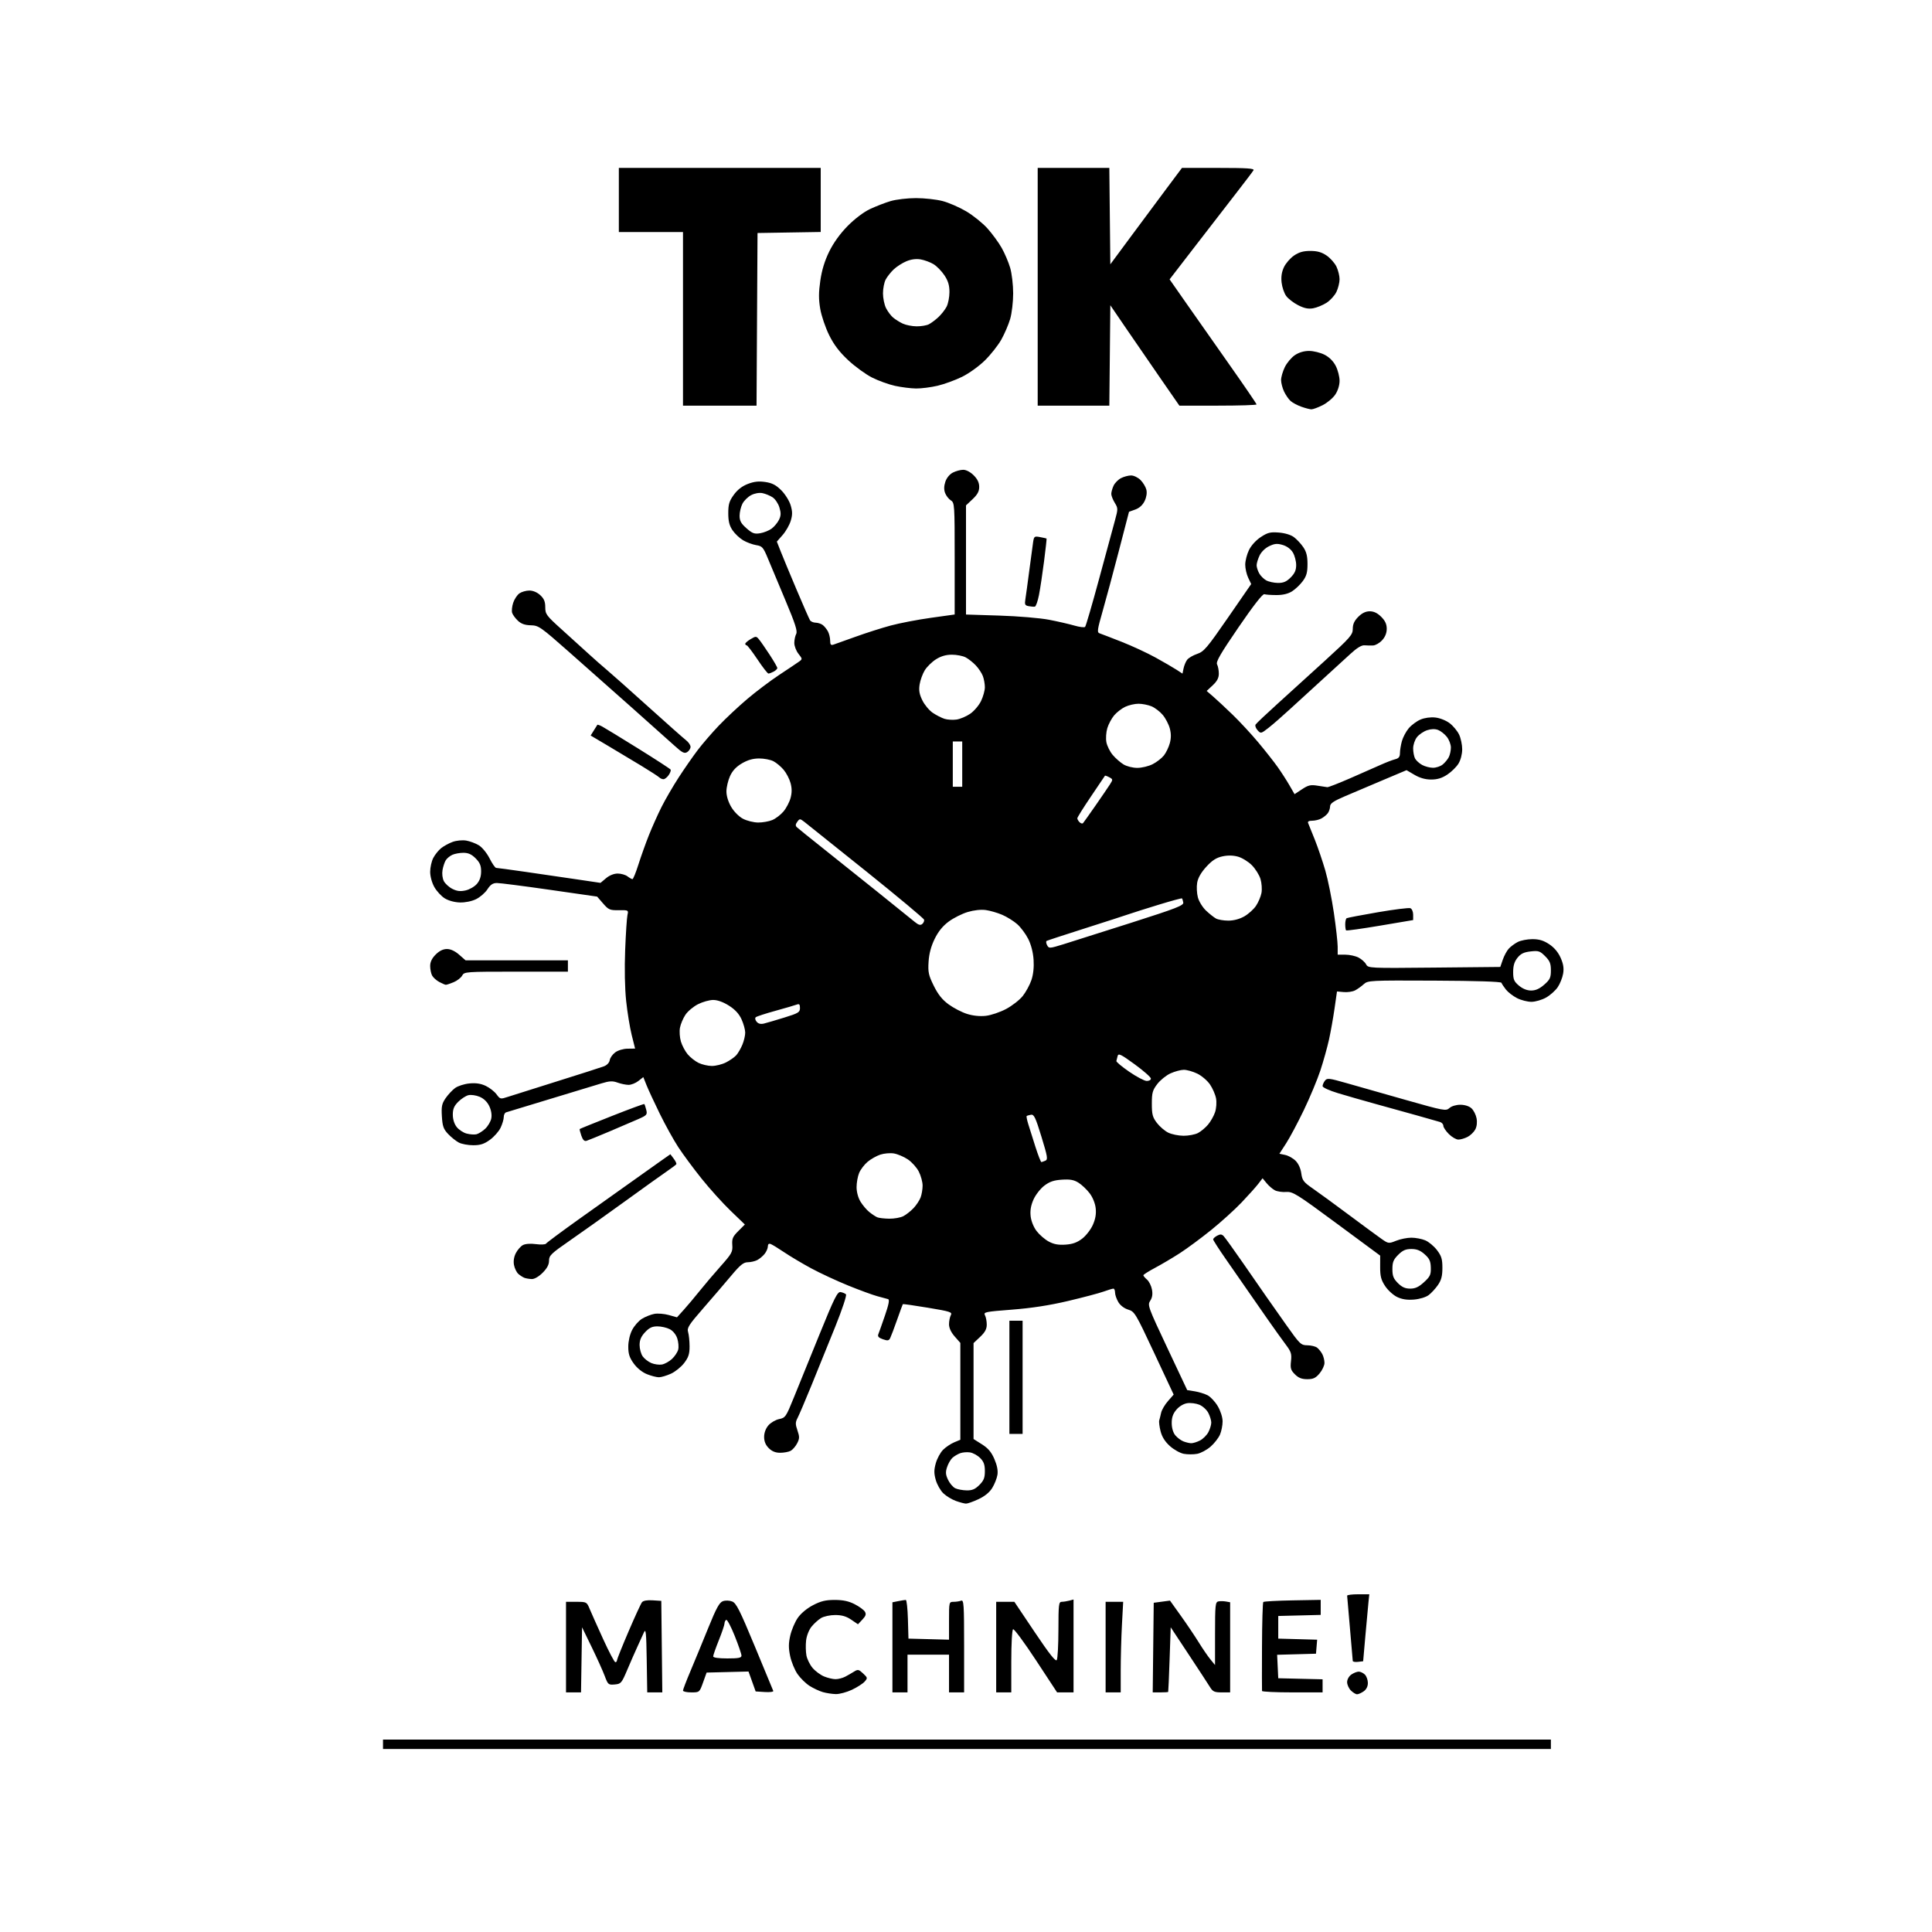 <svg version="1.1" xmlns="http://www.w3.org/2000/svg" xmlns:xlink="http://www.w3.org/1999/xlink" width="1024" height="1024" viewBox="0 0 1024 1024"><path stroke="none" fill="black" fill-rule="evenodd" d="M512.5,927.0L203.0,927.0L203.0,924.5L203.0,922.0L512.5,922.0L822.0,922.0L822.0,924.5L822.0,927.0L512.5,927.0zM443.0,897.9C441.075,897.856 437.988,897.384 436.139,896.853C434.291,896.321 431.131,894.845 429.116,893.573C427.101,892.301 424.218,889.479 422.71,887.302C421.201,885.126 419.442,880.841 418.8,877.781C417.897,873.478 417.911,871.005 418.86,866.859C419.535,863.912 421.314,859.719 422.813,857.542C424.459,855.153 427.658,852.477 430.884,850.792C435.052,848.615 437.587,848.0 442.402,848.0C446.835,848.0 449.817,848.635 452.975,850.25C455.394,851.487 457.837,853.267 458.403,854.205C459.2,855.524 458.902,856.475 457.089,858.405L454.746,860.899L451.141,858.45C448.537,856.68 446.186,856.0 442.672,856.0C439.964,856.0 436.632,856.714 435.154,857.612C433.694,858.498 431.429,860.552 430.12,862.177C428.754,863.872 427.53,866.995 427.247,869.503C426.976,871.908 427.052,875.465 427.417,877.408C427.781,879.351 429.241,882.321 430.659,884.007C432.078,885.693 434.815,887.732 436.742,888.537C438.668,889.341 441.427,889.997 442.872,889.994C444.317,889.99 446.625,889.395 448.0,888.671C449.375,887.947 451.493,886.729 452.708,885.963C454.691,884.713 455.173,884.814 457.456,886.959C459.894,889.249 459.926,889.426 458.249,891.315C457.287,892.397 454.25,894.34 451.5,895.632C448.75,896.924 444.925,897.944 443.0,897.9zM719.277,898.0C718.575,898.0 717.1,897.1 716.0,896.0C714.9,894.9 714.0,892.901 714.0,891.557C714.0,890.165 714.957,888.443 716.223,887.557C717.445,886.701 719.213,886.0 720.151,886.0C721.089,886.0 722.564,886.707 723.429,887.571C724.293,888.436 725.0,890.435 725.0,892.015C725.0,893.849 724.197,895.449 722.777,896.443C721.555,897.299 719.98,898.0 719.277,898.0zM303.976,897.0L300.0,897.0L300.0,873.0L300.0,849.0L305.487,849.0C310.883,849.0 310.999,849.062 312.532,852.75C313.39,854.812 316.607,862.013 319.681,868.75C322.756,875.487 325.661,881.0 326.136,881.0C326.611,881.0 327.0,880.561 327.0,880.025C327.0,879.489 329.751,872.626 333.112,864.775C336.474,856.924 339.697,849.916 340.275,849.202C340.934,848.387 343.034,848.015 345.912,848.202L350.5,848.5L350.768,872.75L351.036,897.0L347.041,897.0L343.047,897.0L342.774,879.75C342.542,865.146 342.312,862.922 341.274,865.253C340.599,866.767 339.06,870.142 337.853,872.753C336.647,875.364 334.229,880.875 332.481,885.0C329.457,892.135 329.132,892.515 325.807,892.801C322.462,893.089 322.233,892.894 320.517,888.301C319.531,885.66 316.423,878.775 313.612,873.0L308.5,862.5L308.226,879.75L307.953,897.0L303.976,897.0zM366.375,897.0C363.969,897.0 362.0,896.564 362.0,896.032C362.0,895.499 363.767,890.887 365.927,885.782C368.086,880.677 372.314,870.425 375.322,863.0C379.644,852.33 381.284,849.324 383.145,848.662C384.507,848.177 386.577,848.241 388.056,848.814C390.216,849.65 392.072,853.324 400.056,872.572C405.25,885.095 409.659,895.741 409.853,896.229C410.047,896.718 408.025,896.979 405.36,896.809L400.514,896.5L398.62,891.219L396.727,885.937L385.624,886.219L374.52,886.5L372.635,891.75C370.751,896.996 370.746,897.0 366.375,897.0zM477.0,897.0L473.0,897.0L473.0,873.125L473.0,849.25L476.125,848.625C477.844,848.281 479.628,848.0 480.09,848.0C480.552,848.0 481.058,852.612 481.215,858.25L481.5,868.5L492.25,868.784L503.0,869.068L503.0,859.034C503.0,849.088 503.021,849.0 505.418,849.0C506.748,849.0 508.548,848.727 509.418,848.393C510.834,847.85 511.0,850.365 511.0,872.393L511.0,897.0L507.0,897.0L503.0,897.0L503.0,887.0L503.0,877.0L492.0,877.0L481.0,877.0L481.0,887.0L481.0,897.0L477.0,897.0zM532.0,897.0L528.0,897.0L528.0,873.0L528.0,849.0L532.819,849.0L537.639,849.0L548.446,865.104C556.166,876.608 559.498,880.821 560.111,879.854C560.583,879.109 560.976,871.862 560.985,863.75C560.999,850.38 561.164,848.999 562.75,848.986C563.712,848.979 565.513,848.701 566.75,848.37L569.0,847.767L569.0,872.383L569.0,897.0L564.642,897.0L560.285,897.0L549.096,879.97C542.942,870.603 537.478,863.204 536.954,863.529C536.411,863.864 536.0,871.208 536.0,880.559L536.0,897.0L532.0,897.0zM590.0,897.0L586.0,897.0L586.0,873.0L586.0,849.0L590.654,849.0L595.307,849.0L594.654,861.157C594.294,867.843 594.0,878.643 594.0,885.157L594.0,897.0L590.0,897.0zM614.982,897.0L610.964,897.0L611.232,873.25L611.5,849.5L615.808,848.925L620.116,848.35L625.892,856.425C629.068,860.866 633.334,867.2 635.37,870.5C637.407,873.8 640.18,877.85 641.532,879.5L643.99,882.5L643.995,865.823C644,850.748 644.168,849.112 645.75,848.785C646.712,848.586 648.513,848.605 649.75,848.828L652.0,849.233L652.0,873.117L652.0,897.0L647.523,897.0C643.714,897.0 642.795,896.59 641.361,894.25C640.434,892.737 635.361,884.975 630.088,877.0L620.5,862.5L619.914,879.5C619.592,888.85 619.255,896.612 619.164,896.75C619.074,896.888 617.192,897.0 614.982,897.0zM685.0,897.0C676.2,897.0 668.953,896.663 668.896,896.25C668.838,895.837 668.833,885.192 668.885,872.594C668.937,859.996 669.245,849.421 669.571,849.094C669.897,848.767 676.877,848.379 685.082,848.231L700.0,847.962L700.0,851.948L700.0,855.934L688.75,856.217L677.5,856.5L677.5,862.5L677.5,868.5L687.808,868.786L698.116,869.071L697.808,872.786L697.5,876.5L687.203,876.785L676.906,877.071L677.203,883.285L677.5,889.5L689.25,889.782L701.0,890.063L701.0,893.532L701.0,897.0L685.0,897.0zM719.75,880.816C718.237,880.99 716.994,880.765 716.988,880.316C716.981,879.867 716.311,872.075 715.5,863.0C714.689,853.925 714.019,846.163 714.012,845.75C714.006,845.337 716.645,845.0 719.877,845.0L725.754,845.0L725.308,849.25C725.063,851.587 724.331,859.575 723.681,867.0L722.5,880.5L719.75,880.816zM385.5,879.0C391.485,879.0 393.0,878.698 393.0,877.507C393.0,876.686 391.379,871.963 389.397,867.012C387.415,862.06 385.39,858.259 384.897,858.564C384.404,858.869 384.0,859.732 384.0,860.483C384.0,861.234 382.65,865.22 381.0,869.341C379.35,873.462 378.0,877.321 378.0,877.917C378.0,878.598 380.782,879.0 385.5,879.0zM512.0,796.946C511.175,796.928 508.762,796.293 506.637,795.535C504.513,794.778 501.523,792.959 499.993,791.494C498.464,790.028 496.656,786.842 495.976,784.414C494.991,780.895 494.995,779.089 495.998,775.509C496.689,773.039 498.418,769.855 499.839,768.434C501.26,767.013 503.902,765.232 505.711,764.476L509.0,763.102L509.0,737.433L509.0,711.764L506.0,708.347C504.078,706.158 503.0,703.841 503.0,701.899C503.0,700.232 503.43,698.065 503.955,697.083C504.826,695.456 503.753,695.106 491.818,693.12C484.617,691.922 478.631,691.067 478.515,691.221C478.4,691.374 477.038,695.1 475.487,699.5C473.937,703.9 472.29,708.263 471.828,709.196C471.125,710.615 470.489,710.718 467.933,709.827C465.677,709.04 465.052,708.335 465.546,707.131C465.913,706.234 467.495,701.765 469.06,697.201C471.073,691.332 471.554,688.803 470.703,688.565C470.041,688.38 467.475,687.683 465.0,687.017C462.525,686.351 455.55,683.793 449.5,681.333C443.45,678.873 434.675,674.794 430.0,672.268C425.325,669.742 418.921,665.938 415.77,663.814C412.618,661.69 409.356,659.69 408.52,659.369C407.5,658.978 406.993,659.396 406.978,660.643C406.966,661.664 406.178,663.46 405.228,664.633C404.277,665.806 402.517,667.269 401.316,667.883C400.114,668.497 397.864,669.009 396.316,669.019C394.059,669.035 392.309,670.461 387.5,676.202C384.2,680.142 377.549,687.896 372.719,693.433C365.076,702.196 364.038,703.824 364.703,706.0C365.123,707.375 365.475,710.785 365.484,713.579C365.497,717.651 364.928,719.406 362.616,722.437C361.03,724.517 357.88,727.059 355.616,728.087C353.352,729.115 350.497,729.966 349.27,729.978C348.044,729.99 345.186,729.258 342.918,728.351C340.395,727.341 337.672,725.149 335.898,722.701C333.641,719.585 333.0,717.618 333.0,713.81C333.0,710.862 333.81,707.333 335.04,704.921C336.163,702.721 338.525,700.041 340.29,698.964C342.056,697.887 344.98,696.726 346.79,696.384C348.599,696.042 352.046,696.313 354.448,696.986L358.817,698.209L362.399,694.243C364.369,692.063 368.123,687.602 370.741,684.33C373.358,681.059 378.406,675.115 381.957,671.122C387.855,664.49 388.39,663.518 388.129,659.909C387.886,656.538 388.356,655.444 391.319,652.481L394.794,649.006L387.253,641.753C383.106,637.764 376.18,630.093 371.863,624.707C367.546,619.321 361.98,611.8 359.496,607.994C357.011,604.188 352.599,596.22 349.691,590.287C346.784,584.354 343.631,577.56 342.686,575.19L340.968,570.88L338.349,572.94C336.909,574.073 334.585,575.0 333.186,575.0C331.787,575.0 329.16,574.464 327.348,573.809C324.663,572.838 323.078,572.913 318.777,574.216C315.875,575.095 303.6,578.823 291.5,582.5C279.4,586.177 268.938,589.355 268.25,589.562C267.562,589.768 267.0,590.896 267.0,592.067C267.0,593.239 266.249,595.781 265.331,597.715C264.413,599.65 261.87,602.53 259.681,604.116C256.583,606.361 254.613,607.0 250.8,607.0C248.106,607.0 244.686,606.365 243.2,605.589C241.715,604.813 239.171,602.781 237.546,601.072C235.058,598.455 234.532,596.983 234.209,591.733C233.884,586.457 234.184,584.977 236.162,582.092C237.448,580.218 239.704,577.792 241.176,576.702C242.647,575.612 246.071,574.507 248.785,574.247C252.241,573.915 254.834,574.302 257.443,575.54C259.491,576.512 262.064,578.52 263.16,580.002C265.108,582.637 265.246,582.666 269.326,581.311C271.622,580.549 283.4,576.832 295.5,573.051C307.6,569.27 318.703,565.711 320.173,565.142C321.736,564.538 322.983,563.192 323.173,561.904C323.353,560.692 324.656,558.841 326.069,557.79C327.543,556.694 330.339,555.856 332.627,555.825L336.617,555.77L334.828,548.635C333.845,544.711 332.517,536.571 331.879,530.548C331.165,523.819 330.96,513.407 331.347,503.548C331.693,494.721 332.244,486.341 332.571,484.925C333.153,482.407 333.053,482.352 327.983,482.425C323.223,482.494 322.542,482.202 319.65,478.858L316.5,475.217L291.382,471.608C277.567,469.624 264.967,468.006 263.382,468.012C261.222,468.022 259.96,468.859 258.345,471.353C257.16,473.184 254.46,475.529 252.345,476.565C250.045,477.691 246.603,478.398 243.78,478.324C240.953,478.25 237.729,477.377 235.742,476.149C233.917,475.022 231.428,472.328 230.212,470.163C228.914,467.853 228,464.508 228,462.064C228,459.774 228.736,456.477 229.636,454.737C230.535,452.998 232.419,450.658 233.821,449.537C235.223,448.417 237.974,446.919 239.935,446.21C241.933,445.487 245.075,445.183 247.084,445.52C249.055,445.85 252.077,446.976 253.799,448.024C255.558,449.094 258.048,452.134 259.482,454.964C260.885,457.734 262.454,460 262.969,460.0C263.483,460.0 270.338,460.926 278.202,462.057C286.066,463.189 298.301,464.975 305.391,466.028L318.281,467.941L321.217,465.47C323.015,463.958 325.407,463 327.386,463C329.163,463 331.491,463.661 332.559,464.468C333.626,465.276 334.818,465.951 335.206,465.968C335.595,465.986 337.016,462.513 338.364,458.25C339.713,453.988 342.206,447.003 343.906,442.729C345.605,438.455 348.626,431.705 350.618,427.729C352.611,423.753 356.724,416.675 359.758,412.0C362.792,407.325 367.33,400.8 369.842,397.5C372.353,394.2 377.354,388.409 380.954,384.631C384.554,380.853 391.325,374.512 396.0,370.54C400.675,366.567 408.325,360.794 413.0,357.709C417.675,354.625 422.376,351.474 423.446,350.708C425.364,349.335 425.36,349.273 423.196,346.522C421.988,344.987 421.0,342.411 421.0,340.799C421.0,339.187 421.449,337.029 421.998,336.003C422.778,334.546 421.543,330.682 416.346,318.319C412.688,309.619 408.483,299.576 407.001,296.001C404.531,290.046 404.013,289.455 400.808,288.934C398.884,288.621 395.779,287.471 393.908,286.379C392.038,285.286 389.493,282.887 388.253,281.048C386.57,278.55 386.0,276.262 386.0,272.002C386,267.286 386.506,265.602 388.926,262.261C390.878,259.566 393.359,257.646 396.384,256.491C399.709,255.221 402.181,254.95 405.669,255.473C409.272,256.013 411.311,257.075 414.103,259.868C416.128,261.893 418.354,265.451 419.051,267.775C420.049,271.108 420.063,272.848 419.113,276.017C418.451,278.226 416.522,281.613 414.827,283.544L411.744,287.056L413.793,292.278C414.921,295.15 418.699,304.25 422.189,312.5C425.68,320.75 428.892,328.062 429.327,328.75C429.762,329.437 431.104,330.014 432.309,330.032C433.514,330.049 435.214,330.612 436.087,331.282C436.959,331.952 438.197,333.483 438.837,334.684C439.476,335.886 440.0,338.076 440.0,339.551C440.0,341.656 440.377,342.111 441.75,341.664C442.712,341.35 448.0,339.466 453.5,337.476C459.0,335.487 467.36,332.819 472.078,331.547C476.796,330.276 486.359,328.439 493.328,327.465L506.0,325.694L506.0,296.087C506.0,267.386 505.938,266.442 503.963,265.209C502.843,264.51 501.48,262.762 500.933,261.325C500.255,259.54 500.293,257.643 501.053,255.339C501.72,253.318 503.317,251.371 505.034,250.483C506.611,249.667 509.083,249.0 510.527,249.0C512.097,249.0 514.33,250.176 516.077,251.923C518.093,253.939 519,255.842 519.0,258.055C519.0,260.427 518.087,262.125 515.5,264.565L512.0,267.866L512.0,296.789L512.0,325.713L529.75,326.275C539.607,326.587 551.28,327.568 556.0,328.48C560.675,329.383 566.726,330.772 569.446,331.566C572.166,332.359 574.723,332.669 575.128,332.254C575.534,331.839 578.85,320.475 582.498,307.0C586.146,293.525 589.93,279.575 590.907,276.0C592.618,269.734 592.616,269.392 590.846,266.5C589.837,264.85 589.008,262.734 589.005,261.797C589.002,260.86 589.538,258.914 590.195,257.472C590.852,256.03 592.629,254.209 594.145,253.425C595.661,252.641 598.068,252.0 599.496,252.0C600.923,252.0 603.177,253.086 604.505,254.414C605.832,255.742 607.223,258.039 607.594,259.519C608.015,261.198 607.676,263.457 606.692,265.52C605.67,267.663 603.93,269.257 601.756,270.044L598.397,271.258L593.043,291.879C590.099,303.221 586.231,317.595 584.448,323.821C581.551,333.941 581.382,335.201 582.854,335.696C583.759,336.001 589.0,338.019 594.5,340.182C600.0,342.344 608.1,346.102 612.5,348.533C616.9,350.963 621.905,353.87 623.622,354.993L626.743,357.034L627.31,354.267C627.621,352.745 628.472,350.696 629.201,349.714C629.93,348.731 632.321,347.324 634.513,346.586C638.101,345.379 639.734,343.459 650.83,327.401L663.159,309.557L661.58,306.245C660.711,304.423 660.0,301.289 660.0,299.282C660.0,297.274 660.888,293.798 661.972,291.557C663.147,289.13 665.674,286.345 668.222,284.668C671.875,282.264 673.274,281.912 677.791,282.262C680.982,282.509 684.158,283.468 685.791,284.678C687.281,285.781 689.512,288.172 690.75,289.99C692.429,292.456 693,294.732 693.0,298.954C693.0,303.422 692.473,305.326 690.494,308.008C689.115,309.877 686.568,312.304 684.833,313.403C682.741,314.727 679.962,315.399 676.589,315.396C673.79,315.393 670.882,315.191 670.126,314.946C669.242,314.659 664.373,320.897 656.455,332.464C646.814,346.548 644.357,350.799 645.079,352.148C645.586,353.094 646.0,355.293 646.0,357.033C646.0,359.308 645.095,361.043 642.779,363.207L639.558,366.216L643.029,369.214C644.938,370.863 649.59,375.202 653.367,378.856C657.145,382.51 663.247,389.1 666.927,393.5C670.608,397.9 675.214,403.75 677.163,406.5C679.112,409.25 681.931,413.622 683.428,416.215L686.149,420.93L690.073,418.333C693.383,416.143 694.662,415.843 698.248,416.422C700.587,416.799 702.953,417.158 703.507,417.22C704.062,417.282 709.462,415.178 715.507,412.545C721.553,409.911 728.85,406.698 731.723,405.404C734.595,404.11 738.082,402.766 739.473,402.418C741.376,401.94 742.001,401.131 742.006,399.142C742.009,397.689 742.476,394.826 743.044,392.781C743.612,390.736 745.238,387.682 746.658,385.994C748.078,384.307 750.873,382.233 752.87,381.384C755.066,380.451 758.176,380.021 760.744,380.297C763.188,380.56 766.414,381.841 768.353,383.32C770.204,384.732 772.457,387.443 773.359,389.345C774.262,391.246 774.998,394.759 774.996,397.151C774.994,399.702 774.184,402.827 773.035,404.71C771.959,406.475 769.294,409.1 767.114,410.543C764.28,412.419 761.84,413.167 758.555,413.167C755.468,413.167 752.571,412.353 749.727,410.686L745.494,408.205L732.997,413.476C726.124,416.374 717.013,420.241 712.75,422.067C706.712,424.655 704.993,425.842 704.968,427.444C704.951,428.575 704.388,430.214 703.718,431.087C703.048,431.959 701.517,433.197 700.316,433.837C699.114,434.476 696.929,435 695.459,435.0C693.695,435.0 692.972,435.425 693.334,436.25C693.636,436.938 695.241,440.92 696.902,445.099C698.563,449.279 701.057,456.617 702.445,461.407C703.833,466.197 705.873,476.277 706.979,483.808C708.085,491.339 708.992,499.413 708.995,501.75L709.0,506.0L713.05,506.0C715.277,506 718.414,506.68 720.02,507.51C721.626,508.341 723.443,509.959 724.056,511.106C725.16,513.168 725.547,513.187 760.179,512.845L795.186,512.5L796.498,508.684C797.22,506.585 798.639,503.951 799.653,502.831C800.666,501.712 802.812,500.114 804.421,499.282C806.03,498.45 809.531,497.769 812.2,497.769C815.793,497.769 818.108,498.467 821.115,500.457C823.756,502.205 825.872,504.718 827.165,507.64C828.615,510.918 828.974,513.193 828.493,516.044C828.129,518.194 826.844,521.42 825.636,523.211C824.429,525.003 821.654,527.481 819.47,528.718C817.287,529.955 813.795,530.975 811.71,530.984C809.626,530.993 806.181,530.113 804.055,529.028C801.929,527.943 799.276,525.896 798.161,524.478C797.046,523.06 795.984,521.453 795.802,520.906C795.593,520.278 782.547,519.856 760.262,519.757C725.918,519.605 724.998,519.652 722.777,521.675C721.525,522.816 719.458,524.288 718.184,524.946C716.91,525.603 714.239,525.997 712.249,525.821L708.63,525.5L707.339,534.5C706.63,539.45 705.309,546.866 704.405,550.979C703.501,555.093 701.445,562.454 699.836,567.338C698.226,572.221 694.282,581.68 691.07,588.358C687.858,595.036 683.628,602.975 681.67,606.0L678.111,611.5L681.182,612.15C682.872,612.507 685.355,613.901 686.702,615.247C688.197,616.742 689.369,619.333 689.714,621.905C690.216,625.649 690.9,626.545 695.889,630.001C698.975,632.138 707.575,638.418 715.0,643.957C722.425,649.495 730.177,655.199 732.227,656.631C735.883,659.185 736.032,659.204 739.997,657.618C742.221,656.728 745.846,656.0 748.052,656.0C750.259,656.0 753.565,656.627 755.4,657.394C757.235,658.161 760.033,660.488 761.618,662.566C764.008,665.7 764.5,667.309 764.5,671.995C764.5,676.294 763.936,678.467 762.145,681.073C760.85,682.958 758.631,685.37 757.215,686.433C755.731,687.546 752.442,688.548 749.458,688.795C745.837,689.095 743.153,688.692 740.549,687.456C738.499,686.483 735.624,683.876 734.161,681.663C732.009,678.409 731.502,676.476 731.51,671.569L731.521,665.5L708.513,648.5C687.309,632.832 685.211,631.522 681.735,631.775C679.661,631.927 676.959,631.532 675.732,630.897C674.504,630.263 672.529,628.564 671.343,627.122L669.185,624.5L666.879,627.5C665.61,629.15 661.631,633.588 658.036,637.362C654.441,641.136 647.174,647.712 641.887,651.975C636.599,656.238 629.174,661.729 625.387,664.176C621.599,666.623 615.688,670.123 612.25,671.952C608.812,673.782 606.0,675.566 606.0,675.917C606.0,676.268 606.875,677.304 607.944,678.22C609.013,679.135 610.188,681.487 610.556,683.447C611.023,685.936 610.749,687.734 609.647,689.415C608.13,691.731 608.469,692.667 618.66,714.303L629.249,736.784L633.229,737.421C635.419,737.771 638.495,738.722 640.066,739.534C641.637,740.347 644.065,742.961 645.461,745.343C646.94,747.866 648.0,751.219 648.0,753.37C648.0,755.402 647.392,758.519 646.649,760.298C645.906,762.076 643.666,764.965 641.67,766.716C639.675,768.468 636.458,770.199 634.521,770.562C632.585,770.925 629.398,770.922 627.44,770.555C625.483,770.187 622.16,768.332 620.056,766.432C617.46,764.086 615.874,761.558 615.119,758.56C614.508,756.131 614.193,753.549 614.42,752.822C614.647,752.095 615.102,750.271 615.431,748.768C615.76,747.266 617.387,744.49 619.048,742.599L622.066,739.161L611.783,717.18C601.882,696.016 601.369,695.159 597.983,694.129C595.857,693.482 593.781,691.899 592.733,690.125C591.78,688.512 591.0,686.248 591.0,685.096C591.0,683.943 590.607,683.0 590.126,683.0C589.645,683.0 587.282,683.71 584.876,684.577C582.469,685.444 573.99,687.687 566.033,689.561C556.195,691.879 546.69,693.344 536.331,694.14C522.22,695.224 521.166,695.442 522.048,697.089C522.572,698.068 523.0,700.307 523.0,702.066C523.0,704.425 522.082,706.13 519.5,708.565L516.0,711.866L516.0,737.288L516.0,762.71L520.449,765.522C523.743,767.604 525.456,769.633 527.051,773.341C528.488,776.681 529.023,779.469 528.659,781.715C528.358,783.567 527.118,786.691 525.902,788.658C524.46,790.992 521.921,793.059 518.596,794.608C515.793,795.913 512.825,796.965 512.0,796.946zM512.327,789.932C515.277,789.984 516.824,789.33 519.077,787.077C521.43,784.724 522.0,783.288 522.0,779.713C522.0,776.297 521.417,774.69 519.473,772.746C518.083,771.356 515.656,770.03 514.079,769.798C512.502,769.567 510.161,769.766 508.876,770.241C507.592,770.717 505.761,771.811 504.808,772.674C503.855,773.536 502.579,775.745 501.973,777.583C501.085,780.272 501.186,781.589 502.488,784.333C503.377,786.207 505.094,788.219 506.303,788.803C507.511,789.387 510.222,789.895 512.327,789.932zM413.52,770.0C411.02,770.0 409.154,769.245 407.455,767.545C405.786,765.877 405.0,763.973 405.0,761.601C405.0,759.417 405.847,757.126 407.266,755.477C408.512,754.029 411.08,752.526 412.973,752.139C416.252,751.469 416.614,750.942 420.655,740.968C422.988,735.21 429.105,720.15 434.249,707.5C442.302,687.693 443.871,684.546 445.55,684.834C446.623,685.017 447.896,685.548 448.381,686.014C448.882,686.496 446.432,693.893 442.695,703.181C439.083,712.156 433.433,726.101 430.139,734.168C426.845,742.235 423.513,750.052 422.734,751.539C421.532,753.832 421.522,754.836 422.666,758.157C423.827,761.526 423.803,762.48 422.497,765.006C421.662,766.62 420.114,768.404 419.055,768.97C417.997,769.537 415.506,770.0 413.52,770.0zM631.3,764.937C632.289,764.971 634.419,764.317 636.033,763.483C637.646,762.649 639.649,760.646 640.483,759.033C641.317,757.419 642.0,755.155 642.0,754.0C642.0,752.845 641.295,750.538 640.434,748.872C639.572,747.206 637.435,745.255 635.684,744.537C633.933,743.818 631.034,743.455 629.242,743.73C627.279,744.031 624.995,745.406 623.492,747.191C621.687,749.336 621.009,751.305 621.033,754.327C621.054,756.902 621.785,759.361 622.942,760.749C623.974,761.985 625.872,763.419 627.159,763.935C628.447,764.451 630.31,764.902 631.3,764.937zM538.5,760.0L535.0,760.0L535.0,730.0L535.0,700.0L538.5,700.0L542.0,700.0L542.0,730.0L542.0,760.0L538.5,760.0zM692.866,731.0C689.948,731.0 688.233,730.324 686.333,728.424C684.129,726.219 683.829,725.211 684.255,721.43C684.687,717.598 684.328,716.446 681.549,712.756C679.787,710.415 675.456,704.366 671.923,699.314C668.39,694.261 663.54,687.286 661.144,683.814C658.749,680.341 653.686,673.05 649.894,667.612C646.102,662.174 643.0,657.352 643.0,656.897C643.0,656.443 643.952,655.561 645.117,654.938C646.754,654.061 647.532,654.11 648.55,655.152C649.275,655.894 653.92,662.35 658.874,669.5C663.828,676.65 669.287,684.525 671.005,687.0C672.723,689.475 677.552,696.337 681.736,702.25C688.965,712.464 689.522,713.002 692.922,713.032C694.89,713.049 697.214,713.612 698.087,714.282C698.959,714.952 700.197,716.483 700.837,717.684C701.476,718.886 702.0,720.989 702.0,722.358C702.0,723.726 700.835,726.231 699.411,727.923C697.323,730.404 696.056,731.0 692.866,731.0zM350.834,723.22C352.301,722.961 354.701,721.632 356.169,720.265C357.637,718.899 359.12,716.66 359.463,715.29C359.807,713.92 359.581,711.261 358.961,709.382C358.281,707.32 356.697,705.377 354.966,704.483C353.389,703.667 350.458,703.0 348.451,703.0C345.659,703.0 344.121,703.729 341.901,706.106C339.79,708.366 339.0,710.212 339.0,712.883C339.0,714.903 339.733,717.601 340.628,718.88C341.524,720.158 343.587,721.764 345.213,722.447C346.839,723.131 349.368,723.479 350.834,723.22zM747.438,683.0C750.13,683.0 751.961,682.146 754.75,679.59C757.994,676.617 758.456,675.631 758.358,671.895C758.268,668.43 757.645,667.072 755.107,664.805C752.803,662.746 750.929,662.0 748.061,662.0C745.031,662.0 743.463,662.691 741.077,665.077C738.553,667.601 738.0,668.962 738.0,672.654C738.0,676.294 738.558,677.712 740.923,680.077C743.069,682.223 744.801,683.0 747.438,683.0zM281.85,677.921C280.558,677.878 278.825,677.594 278.0,677.291C277.175,676.987 275.721,676.061 274.77,675.232C273.818,674.403 272.765,672.267 272.431,670.484C272.041,668.403 272.395,666.136 273.422,664.151C274.301,662.451 275.979,660.546 277.151,659.919C278.443,659.228 281.163,659.029 284.066,659.414C286.698,659.764 289.102,659.645 289.407,659.15C289.713,658.655 297.443,652.907 306.584,646.375C315.726,639.844 324.172,633.833 325.353,633.017C326.534,632.201 331.325,628.794 336.0,625.446C340.675,622.098 346.933,617.65 349.907,615.561L355.314,611.765L357.079,614.104C358.049,615.391 358.673,616.719 358.466,617.056C358.258,617.392 356.159,618.98 353.801,620.584C351.443,622.188 341.263,629.473 331.178,636.774C321.092,644.075 307.927,653.447 301.92,657.599C292.097,664.391 291.0,665.454 291.0,668.175C291.0,670.282 289.968,672.232 287.6,674.6C285.556,676.644 283.263,677.969 281.85,677.921zM564.678,659.687C568.467,659.438 570.846,658.592 573.547,656.532C575.577,654.984 578.135,651.688 579.232,649.208C580.624,646.061 581.078,643.389 580.737,640.356C580.443,637.753 579.15,634.574 577.508,632.421C576.001,630.446 573.358,627.943 571.634,626.86C569.225,625.346 567.192,624.973 562.848,625.252C558.537,625.528 556.313,626.286 553.479,628.448C551.435,630.007 548.865,633.312 547.768,635.792C546.376,638.939 545.922,641.611 546.263,644.644C546.553,647.215 547.845,650.419 549.43,652.497C550.903,654.428 553.771,656.912 555.804,658.017C558.503,659.484 560.896,659.935 564.678,659.687zM471.3,645.93C473.939,645.968 477.314,645.365 478.8,644.589C480.285,643.813 482.709,641.901 484.186,640.339C485.664,638.778 487.351,636.233 487.936,634.685C488.521,633.137 489.0,630.306 489.0,628.395C489.0,626.484 488.091,623.139 486.98,620.961C485.869,618.784 483.232,615.859 481.12,614.461C479.008,613.063 475.691,611.662 473.748,611.347C471.806,611.031 468.581,611.313 466.583,611.973C464.584,612.632 461.549,614.35 459.839,615.789C458.128,617.229 456.114,619.876 455.364,621.671C454.614,623.467 454.002,626.863 454.004,629.218C454.006,631.797 454.84,634.865 456.099,636.931C457.25,638.818 459.356,641.293 460.779,642.431C462.203,643.569 464.072,644.806 464.934,645.18C465.795,645.554 468.66,645.891 471.3,645.93zM551.956,615.93C552.255,615.891 553.215,615.554 554.088,615.18C555.479,614.584 555.221,613.017 551.994,602.5C548.838,592.212 548.041,590.549 546.406,590.845C545.358,591.035 544.343,591.342 544.15,591.528C543.958,591.714 544.323,593.584 544.962,595.683C545.601,597.782 547.314,603.212 548.768,607.75C550.223,612.288 551.657,615.968 551.956,615.93zM310.877,604.657C309.729,605.018 308.922,604.216 308.122,601.921C307.5,600.136 307.113,598.554 307.262,598.404C307.411,598.255 315.101,595.141 324.351,591.485C333.601,587.828 341.32,584.986 341.503,585.17C341.687,585.354 342.147,586.736 342.525,588.242C343.16,590.774 342.846,591.142 338.356,593.127C335.685,594.308 328.775,597.27 323.0,599.71C317.225,602.15 311.77,604.376 310.877,604.657zM772.973,604.0C771.803,604.0 769.531,602.685 767.923,601.077C766.315,599.469 765.0,597.497 765.0,596.694C765.0,595.89 764.212,594.986 763.25,594.683C762.288,594.38 756.775,592.813 751.0,591.2C745.225,589.587 735.325,586.839 729.0,585.094C722.675,583.348 713.788,580.799 709.25,579.428C704.526,578.001 701.0,576.39 701.0,575.659C701.0,574.957 701.562,573.658 702.25,572.772C703.387,571.308 704.402,571.42 713.5,574.016C719.0,575.586 733.134,579.604 744.91,582.946C765.376,588.754 766.404,588.945 768.239,587.283C769.361,586.268 771.756,585.545 774.0,585.545C776.344,585.545 778.643,586.272 779.901,587.41C781.034,588.436 782.252,590.824 782.607,592.717C783.009,594.862 782.747,597.104 781.912,598.665C781.174,600.043 779.34,601.807 777.835,602.585C776.33,603.363 774.142,604.0 772.973,604.0zM252.5,601.192C253.6,600.937 255.689,599.627 257.142,598.281C258.595,596.935 260.055,594.473 260.388,592.81C260.767,590.916 260.369,588.473 259.324,586.27C258.248,584.003 256.422,582.239 254.186,581.304C252.277,580.507 249.597,580.135 248.23,580.478C246.862,580.822 244.451,582.395 242.872,583.974C240.681,586.165 240.0,587.781 240.0,590.788C240.0,593.256 240.771,595.711 242.063,597.353C243.198,598.795 245.56,600.353 247.313,600.815C249.066,601.277 251.4,601.446 252.5,601.192zM627.3,601.977C629.939,601.99 633.373,601.341 634.931,600.536C636.488,599.731 638.902,597.717 640.295,596.061C641.688,594.406 643.361,591.435 644.013,589.46C644.684,587.429 644.908,584.27 644.529,582.185C644.162,580.158 642.717,576.828 641.319,574.785C639.921,572.742 636.885,570.155 634.573,569.035C632.26,567.916 629.048,567.01 627.434,567.022C625.82,567.034 622.648,567.885 620.384,568.913C618.12,569.941 614.97,572.484 613.384,574.563C610.873,577.855 610.5,579.205 610.5,585.0C610.5,590.678 610.894,592.172 613.18,595.169C614.653,597.101 617.353,599.418 619.18,600.318C621.006,601.218 624.66,601.965 627.3,601.977zM607.75,572.927C608.987,572.967 610.0,572.408 610.0,571.686C610.0,570.963 606.141,567.557 601.424,564.118C594.143,558.809 592.776,558.139 592.373,559.682C592.111,560.682 591.808,561.887 591.699,562.359C591.589,562.831 594.65,565.386 598.5,568.036C602.35,570.686 606.513,572.887 607.75,572.927zM377.29,564.977C379.374,564.99 382.749,564.148 384.79,563.106C386.83,562.065 389.27,560.361 390.212,559.32C391.153,558.279 392.616,555.77 393.462,553.746C394.308,551.721 394.99,548.812 394.978,547.282C394.966,545.752 394.09,542.593 393.033,540.263C391.713,537.357 389.616,535.078 386.359,533.013C383.348,531.103 380.293,530.0 378.016,530.0C376.04,530.0 372.42,531.013 369.97,532.25C367.52,533.487 364.511,536.013 363.282,537.862C362.054,539.711 360.755,542.792 360.395,544.708C360.035,546.625 360.261,549.929 360.897,552.051C361.533,554.174 363.154,557.218 364.499,558.817C365.845,560.416 368.42,562.451 370.223,563.339C372.025,564.228 375.205,564.965 377.29,564.977zM404.926,542.5C406.342,542.155 411.212,540.723 415.75,539.318C423.19,537.015 424.0,536.52 424.0,534.275C424.0,532.315 423.628,531.929 422.25,532.46C421.288,532.83 416.225,534.31 411.0,535.748C405.775,537.186 401.092,538.712 400.592,539.139C400.064,539.591 400.242,540.586 401.018,541.522C401.923,542.612 403.179,542.927 404.926,542.5zM522.483,538.414C525.223,538.114 530.081,536.475 533.278,534.771C536.475,533.067 540.44,529.97 542.089,527.888C543.737,525.807 545.793,522.03 546.656,519.496C547.669,516.524 548.082,512.69 547.821,508.694C547.567,504.808 546.51,500.695 544.985,497.657C543.647,494.994 541.012,491.462 539.129,489.809C537.246,488.155 533.663,485.927 531.165,484.857C528.668,483.786 524.753,482.654 522.464,482.34C519.919,481.991 516.206,482.397 512.902,483.385C509.931,484.273 505.411,486.544 502.857,488.432C499.683,490.778 497.32,493.69 495.391,497.633C493.483,501.534 492.439,505.452 492.166,509.738C491.812,515.286 492.154,516.871 494.914,522.476C497.185,527.089 499.383,529.844 502.782,532.337C505.377,534.241 509.75,536.509 512.5,537.378C515.7,538.389 519.293,538.762 522.483,538.414zM811.542,525.0C813.906,525.0 815.999,524.062 818.465,521.896C821.522,519.212 822.0,518.188 822.0,514.319C822.0,510.667 821.441,509.287 818.952,506.798C816.203,504.049 815.448,503.802 811.237,504.277C807.668,504.679 806.032,505.474 804.289,507.651C802.653,509.697 802.009,511.815 802.005,515.161C802.001,519.141 802.449,520.2 805.077,522.411C807.062,524.082 809.355,525.0 811.542,525.0zM236.282,521.96C235.852,521.938 234.274,521.254 232.775,520.441C231.276,519.628 229.589,518.1 229.025,517.047C228.461,515.993 228.0,513.717 228.0,511.989C228.0,509.849 228.932,507.914 230.923,505.923C232.873,503.973 234.859,503.0 236.888,503.0C238.842,503.0 241.152,504.073 243.347,506.0L246.764,509.0L273.882,509.0L301.0,509.0L301.0,512.0L301.0,515.0L273.535,515.0C246.722,515.0 246.044,515.049 244.955,517.085C244.341,518.231 242.315,519.806 240.452,520.585C238.589,521.363 236.712,521.982 236.282,521.96zM563.743,500.444C568.009,499.126 584.1,494.023 599.5,489.106C623.647,481.396 627.453,479.913 627.155,478.333C626.965,477.325 626.666,476.351 626.49,476.168C626.313,475.985 620.844,477.465 614.335,479.456C607.826,481.447 600.7,483.699 598.5,484.461C596.3,485.224 585.725,488.642 575.0,492.057C564.275,495.472 555.161,498.459 554.747,498.694C554.333,498.929 554.443,499.959 554.99,500.982C555.951,502.777 556.257,502.759 563.743,500.444zM731.457,490.618C721.809,492.247 713.709,493.375 713.457,493.124C713.206,492.872 713.0,491.418 713.0,489.892C713.0,488.366 713.337,486.917 713.75,486.671C714.163,486.425 721.596,485.003 730.269,483.512C738.942,482.021 746.704,481.056 747.519,481.369C748.349,481.687 749.0,483.193 749.0,484.796L749.0,487.654L731.457,490.618zM488.793,489.752C489.504,489.165 489.954,488.135 489.793,487.463C489.632,486.792 475.843,475.276 459.15,461.871C442.458,448.467 427.697,436.658 426.349,435.629C423.984,433.825 423.85,433.823 422.571,435.573C421.588,436.916 421.536,437.667 422.372,438.466C422.992,439.06 429.125,444.008 436.0,449.461C442.875,454.914 456.092,465.479 465.372,472.938C474.651,480.397 483.426,487.472 484.872,488.66C486.807,490.251 487.841,490.539 488.793,489.752zM651.0,487.953C653.844,487.962 656.961,487.139 659.47,485.718C661.654,484.481 664.456,481.964 665.696,480.123C666.936,478.282 668.245,475.208 668.605,473.292C668.965,471.375 668.731,468.046 668.086,465.894C667.441,463.742 665.361,460.428 663.464,458.531C661.567,456.633 658.242,454.604 656.075,454.02C653.455,453.315 650.689,453.279 647.818,453.914C644.622,454.621 642.419,456.055 639.338,459.434C636.582,462.457 634.954,465.313 634.519,467.887C634.158,470.025 634.335,473.529 634.912,475.672C635.489,477.816 637.433,480.958 639.231,482.653C641.029,484.349 643.4,486.232 644.5,486.838C645.6,487.444 648.525,487.945 651.0,487.953zM246.779,471.94C248.826,471.481 251.512,469.931 252.75,468.497C254.278,466.725 255.0,464.598 255.0,461.867C255.0,458.756 254.338,457.185 252.077,454.923C249.95,452.796 248.192,452.0 245.624,452.0C243.683,452.0 241.036,452.482 239.743,453.071C238.45,453.66 236.885,454.955 236.265,455.948C235.644,456.941 234.872,459.272 234.548,461.127C234.208,463.079 234.501,465.553 235.244,467.0C235.95,468.375 237.997,470.237 239.793,471.138C242.226,472.358 244.008,472.563 246.779,471.94zM574.049,436.25C574.406,435.837 577.361,431.675 580.616,427.0C583.87,422.325 587.313,417.278 588.267,415.785C589.941,413.162 589.93,413.033 587.914,411.954C586.767,411.34 585.742,410.987 585.637,411.169C585.531,411.351 582.195,416.299 578.222,422.164C574.25,428.028 571.0,433.226 571.0,433.714C571.0,434.201 571.54,435.14 572.2,435.8C572.86,436.46 573.692,436.663 574.049,436.25zM401.782,435.956C404.137,435.98 407.533,435.386 409.329,434.636C411.124,433.886 413.798,431.84 415.27,430.091C416.743,428.341 418.427,425.13 419.012,422.955C419.765,420.158 419.765,417.842 419.012,415.045C418.427,412.87 416.781,409.704 415.355,408.01C413.929,406.315 411.488,404.269 409.931,403.464C408.373,402.659 404.979,402.0 402.388,402.0C399.119,402.0 396.318,402.795 393.246,404.596C390.197,406.383 388.228,408.487 386.93,411.346C385.893,413.631 385.034,417.26 385.022,419.412C385.008,421.83 385.97,424.98 387.54,427.659C389.014,430.174 391.638,432.816 393.79,433.953C395.831,435.03 399.427,435.931 401.782,435.956zM507.5,417.0L510.0,417.0L510.0,405.0L510.0,393.0L507.5,393.0L505.0,393.0L505.0,405.0L505.0,417.0L507.5,417.0zM351.643,413.0C350.959,413.0 349.972,412.574 349.45,412.053C348.928,411.531 344.675,408.779 340.0,405.935C335.325,403.092 327.35,398.308 322.278,395.304L313.057,389.843L314.726,387.172C315.644,385.702 316.492,384.351 316.612,384.169C316.731,383.987 317.88,384.394 319.164,385.074C320.449,385.753 329.028,390.992 338.229,396.716C347.43,402.44 355.174,407.472 355.437,407.899C355.701,408.325 355.235,409.647 354.402,410.837C353.568,412.027 352.327,413.0 351.643,413.0zM602.79,406.996C605.149,406.998 608.819,406.113 610.945,405.028C613.071,403.943 615.752,401.859 616.902,400.397C618.052,398.935 619.462,395.998 620.035,393.869C620.763,391.167 620.756,388.808 620.012,386.045C619.427,383.87 617.743,380.659 616.27,378.909C614.798,377.16 612.124,375.114 610.329,374.364C608.533,373.614 605.43,373.0 603.433,373.0C601.436,373.0 598.267,373.729 596.39,374.619C594.512,375.51 591.869,377.555 590.515,379.165C589.161,380.774 587.533,383.826 586.897,385.949C586.261,388.071 586.042,391.412 586.41,393.374C586.778,395.336 588.28,398.368 589.747,400.111C591.214,401.855 593.784,404.117 595.457,405.137C597.168,406.181 600.377,406.994 602.79,406.996zM759.5,406.938C761.15,406.948 763.46,406.178 764.633,405.228C765.806,404.277 767.269,402.517 767.883,401.316C768.497,400.114 769.0,397.813 769.0,396.201C769.0,394.589 768.041,392.05 766.869,390.56C765.696,389.07 763.607,387.421 762.225,386.895C760.56,386.263 758.584,386.312 756.372,387.042C754.534,387.649 752.124,389.298 751.016,390.707C749.884,392.145 749.0,394.775 749.0,396.701C749.0,398.588 749.461,400.993 750.025,402.047C750.589,403.1 752.276,404.628 753.775,405.441C755.274,406.254 757.85,406.928 759.5,406.938zM364.227,398.626C362.75,399.548 361.619,398.977 357.477,395.216C354.739,392.732 344.601,383.679 334.948,375.099C325.294,366.52 310.26,353.2 301.54,345.5C286.483,332.206 285.465,331.496 281.331,331.414C278.235,331.353 276.264,330.657 274.506,329.006C273.147,327.729 271.769,325.848 271.445,324.826C271.121,323.804 271.372,321.402 272.004,319.487C272.636,317.573 274.119,315.33 275.299,314.503C276.479,313.676 278.854,313.0 280.576,313.0C282.514,313.0 284.716,313.935 286.354,315.452C288.351,317.303 289.0,318.869 289.0,321.838C289.0,325.514 289.57,326.284 297.729,333.635C302.53,337.961 308.942,343.775 311.979,346.555C315.016,349.336 319.36,353.161 321.633,355.055C323.905,356.95 333.746,365.7 343.499,374.5C353.253,383.3 362.306,391.325 363.617,392.333C364.928,393.342 366.0,394.921 366.0,395.843C366.0,396.765 365.202,398.017 364.227,398.626zM672.385,385.739C668.356,388.887 668.233,388.915 666.537,387.04C665.584,385.988 665.109,384.632 665.482,384.029C665.855,383.426 670.993,378.56 676.901,373.216C682.808,367.872 694.247,357.475 702.321,350.111C715.783,337.831 717.0,336.437 717.0,333.284C717.0,330.818 717.826,329.02 719.923,326.923C721.918,324.928 723.848,324.0 726.0,324.0C728.152,324.0 730.082,324.928 732.077,326.923C734.172,329.018 735.0,330.818 735.0,333.277C735.0,335.533 734.16,337.614 732.548,339.354C731.199,340.809 729.062,342.05 727.798,342.111C726.534,342.172 724.457,342.135 723.182,342.03C721.633,341.902 719.133,343.443 715.65,346.669C712.783,349.326 705.973,355.55 700.518,360.5C695.062,365.45 687.426,372.43 683.549,376.012C679.672,379.593 674.648,383.971 672.385,385.739zM507.0,381.376C508.925,381.092 512.172,379.717 514.215,378.319C516.258,376.921 518.845,373.885 519.965,371.573C521.084,369.26 522.0,365.965 522.0,364.249C522.0,362.534 521.521,359.863 520.936,358.315C520.351,356.767 518.664,354.222 517.186,352.661C515.709,351.099 513.285,349.187 511.8,348.411C510.314,347.635 507.043,347.0 504.53,347.0C501.41,347.0 498.736,347.773 496.101,349.436C493.979,350.776 491.308,353.384 490.165,355.232C489.023,357.08 487.791,360.457 487.426,362.736C486.92,365.899 487.261,367.9 488.867,371.19C490.024,373.561 492.506,376.539 494.384,377.809C496.261,379.079 499.08,380.517 500.648,381.005C502.217,381.492 505.075,381.659 507.0,381.376zM407.299,357.0C406.842,357.0 404.225,353.638 401.484,349.53C398.743,345.421 396.163,342.046 395.75,342.03C395.337,342.013 395.0,341.647 395.0,341.216C395.0,340.784 396.29,339.669 397.866,338.738C400.564,337.144 400.817,337.146 402.195,338.773C403,339.723 405.535,343.364 407.829,346.864C410.123,350.364 412.0,353.611 412.0,354.079C412.0,354.547 411.13,355.395 410.066,355.965C409.002,356.534 407.757,357.0 407.299,357.0zM548.5,321.529C547.95,321.63 546.473,321.52 545.219,321.283C543.269,320.915 543.013,320.39 543.457,317.676C543.743,315.929 544.677,309.1 545.532,302.5C546.387,295.9 547.31,289.052 547.583,287.283C548.047,284.267 548.279,284.104 551.289,284.676C553.055,285.012 554.59,285.35 554.7,285.427C554.809,285.503 554.21,290.951 553.368,297.533C552.526,304.115 551.311,312.165 550.669,315.423C550.026,318.68 549.05,321.428 548.5,321.529zM677.327,308.965C680.252,308.992 681.843,308.311 684.077,306.077C686.246,303.907 687.0,302.207 687.0,299.481C687.0,297.461 686.22,294.488 685.267,292.875C684.194,291.059 682.153,289.527 679.911,288.855C676.963,287.972 675.623,288.085 672.721,289.462C670.596,290.471 668.517,292.498 667.577,294.478C666.71,296.307 666.016,298.634 666.035,299.651C666.055,300.668 666.667,302.575 667.396,303.89C668.124,305.204 669.796,306.876 671.11,307.604C672.425,308.333 675.222,308.945 677.327,308.965zM402.882,282.632C404.846,282.313 407.589,281.212 408.977,280.186C410.364,279.16 412.116,277.063 412.868,275.527C413.945,273.33 413.997,271.932 413.111,268.977C412.492,266.911 410.862,264.484 409.489,263.585C408.115,262.685 405.706,261.691 404.134,261.377C402.416,261.033 400.033,261.449 398.155,262.42C396.439,263.307 394.351,265.354 393.517,266.967C392.683,268.581 392.0,271.451 392.0,273.347C392.0,276.061 392.776,277.474 395.655,280.002C398.76,282.728 399.848,283.124 402.882,282.632zM695.038,216.956C694.192,216.932 691.783,216.3 689.684,215.551C687.585,214.803 685.029,213.431 684.005,212.504C682.98,211.577 681.435,209.329 680.571,207.508C679.707,205.687 679.0,202.945 679.0,201.415C679.0,199.884 679.893,196.802 680.985,194.566C682.077,192.33 684.467,189.488 686.297,188.25C688.447,186.796 691.12,186.0 693.852,186.0C696.177,186.0 699.856,186.906 702.026,188.013C704.567,189.309 706.691,191.433 707.987,193.974C709.094,196.144 710.0,199.672 710.0,201.812C710.0,204.183 709.117,207.033 707.742,209.102C706.5,210.971 703.48,213.512 701.03,214.75C698.58,215.988 695.884,216.98 695.038,216.956zM381.49,215.0L362.0,215.0L362.0,169.0L362.0,123.0L345.0,123.0L328.0,123.0L328.0,106.0L328.0,89.0L381.5,89.0L435.0,89.0L435.0,105.976L435.0,122.952L418.25,123.226L401.5,123.5L401.24,169.25L400.98,215.0L381.49,215.0zM568.984,215.0L550.0,215.0L550.0,152.0L550.0,89.0L568.983,89L587.966,89L588.233,114.546L588.5,140.092L599.443,125.296C605.461,117.158 614.003,105.662 618.425,99.75L626.464,89.0L645.791,89.0C660.978,89 664.961,89.268 664.383,90.25C663.979,90.938 659.977,96.225 655.488,102.0C651,107.775 641.159,120.503 633.62,130.285L619.912,148.069L628.794,160.785C633.679,167.778 644.049,182.547 651.838,193.604C659.627,204.662 666.0,213.999 666.0,214.354C666.0,214.709 656.797,215.0 645.549,215.0L625.098,215.0L615.225,200.75C609.795,192.912 601.561,180.94 596.926,174.145L588.5,161.789L588.234,188.395L587.967,215.0L568.984,215.0zM485.5,205.906C482.75,205.87 477.76,205.245 474.411,204.516C471.062,203.787 465.57,201.802 462.207,200.104C458.844,198.407 453.145,194.261 449.542,190.891C444.848,186.5 441.986,182.727 439.44,177.575C437.486,173.621 435.371,167.374 434.74,163.692C433.868,158.604 433.879,155.017 434.783,148.748C435.596,143.113 437.1,138.211 439.53,133.273C441.816,128.628 445.304,123.799 449.293,119.754C453.006,115.991 457.752,112.398 461.104,110.813C464.186,109.356 469.105,107.452 472.035,106.582C474.981,105.707 480.988,105 485.471,105.0C489.931,105 496.262,105.695 499.54,106.545C502.818,107.394 508.487,109.859 512.137,112.022C515.788,114.185 520.836,118.248 523.356,121.051C525.875,123.853 529.259,128.476 530.875,131.323C532.491,134.17 534.53,138.944 535.407,141.932C536.289,144.939 537.0,150.994 537.0,155.5C537.0,160.006 536.289,166.061 535.407,169.068C534.53,172.056 532.42,176.975 530.717,180.0C529.014,183.025 525.109,187.975 522.04,191.0C518.908,194.087 513.593,197.911 509.927,199.716C506.334,201.484 500.493,203.615 496.947,204.451C493.401,205.287 488.25,205.941 485.5,205.906zM485.816,172.961C488.189,172.982 491.114,172.495 492.316,171.878C493.517,171.261 495.778,169.573 497.339,168.128C498.901,166.683 500.865,164.184 501.705,162.577C502.544,160.969 503.231,157.469 503.231,154.8C503.231,151.222 502.533,148.893 500.575,145.935C499.115,143.728 496.513,141.066 494.794,140.021C493.074,138.975 490,137.838 487.961,137.493C485.532,137.083 482.917,137.426 480.377,138.487C478.245,139.377 475.222,141.32 473.661,142.803C472.099,144.286 470.187,146.715 469.411,148.2C468.635,149.686 468.0,152.97 468.0,155.5C468.0,158.03 468.724,161.539 469.608,163.3C470.492,165.06 472.18,167.316 473.358,168.313C474.536,169.31 476.85,170.755 478.5,171.524C480.15,172.293 483.442,172.939 485.816,172.961zM695.97,163.398C693.382,163.845 691.262,163.406 688.029,161.754C685.602,160.514 682.754,158.314 681.699,156.864C680.643,155.415 679.553,152.216 679.276,149.756C678.93,146.683 679.322,144.124 680.529,141.581C681.495,139.544 683.901,136.78 685.875,135.439C688.505,133.652 690.81,133.0 694.5,133.0C698.19,133.0 700.495,133.652 703.125,135.439C705.099,136.78 707.453,139.436 708.357,141.34C709.261,143.244 710.0,146.241 710.0,148.0C710.0,149.759 709.255,152.768 708.344,154.688C707.433,156.608 705.07,159.216 703.094,160.484C701.117,161.751 697.912,163.063 695.97,163.398z"/></svg>